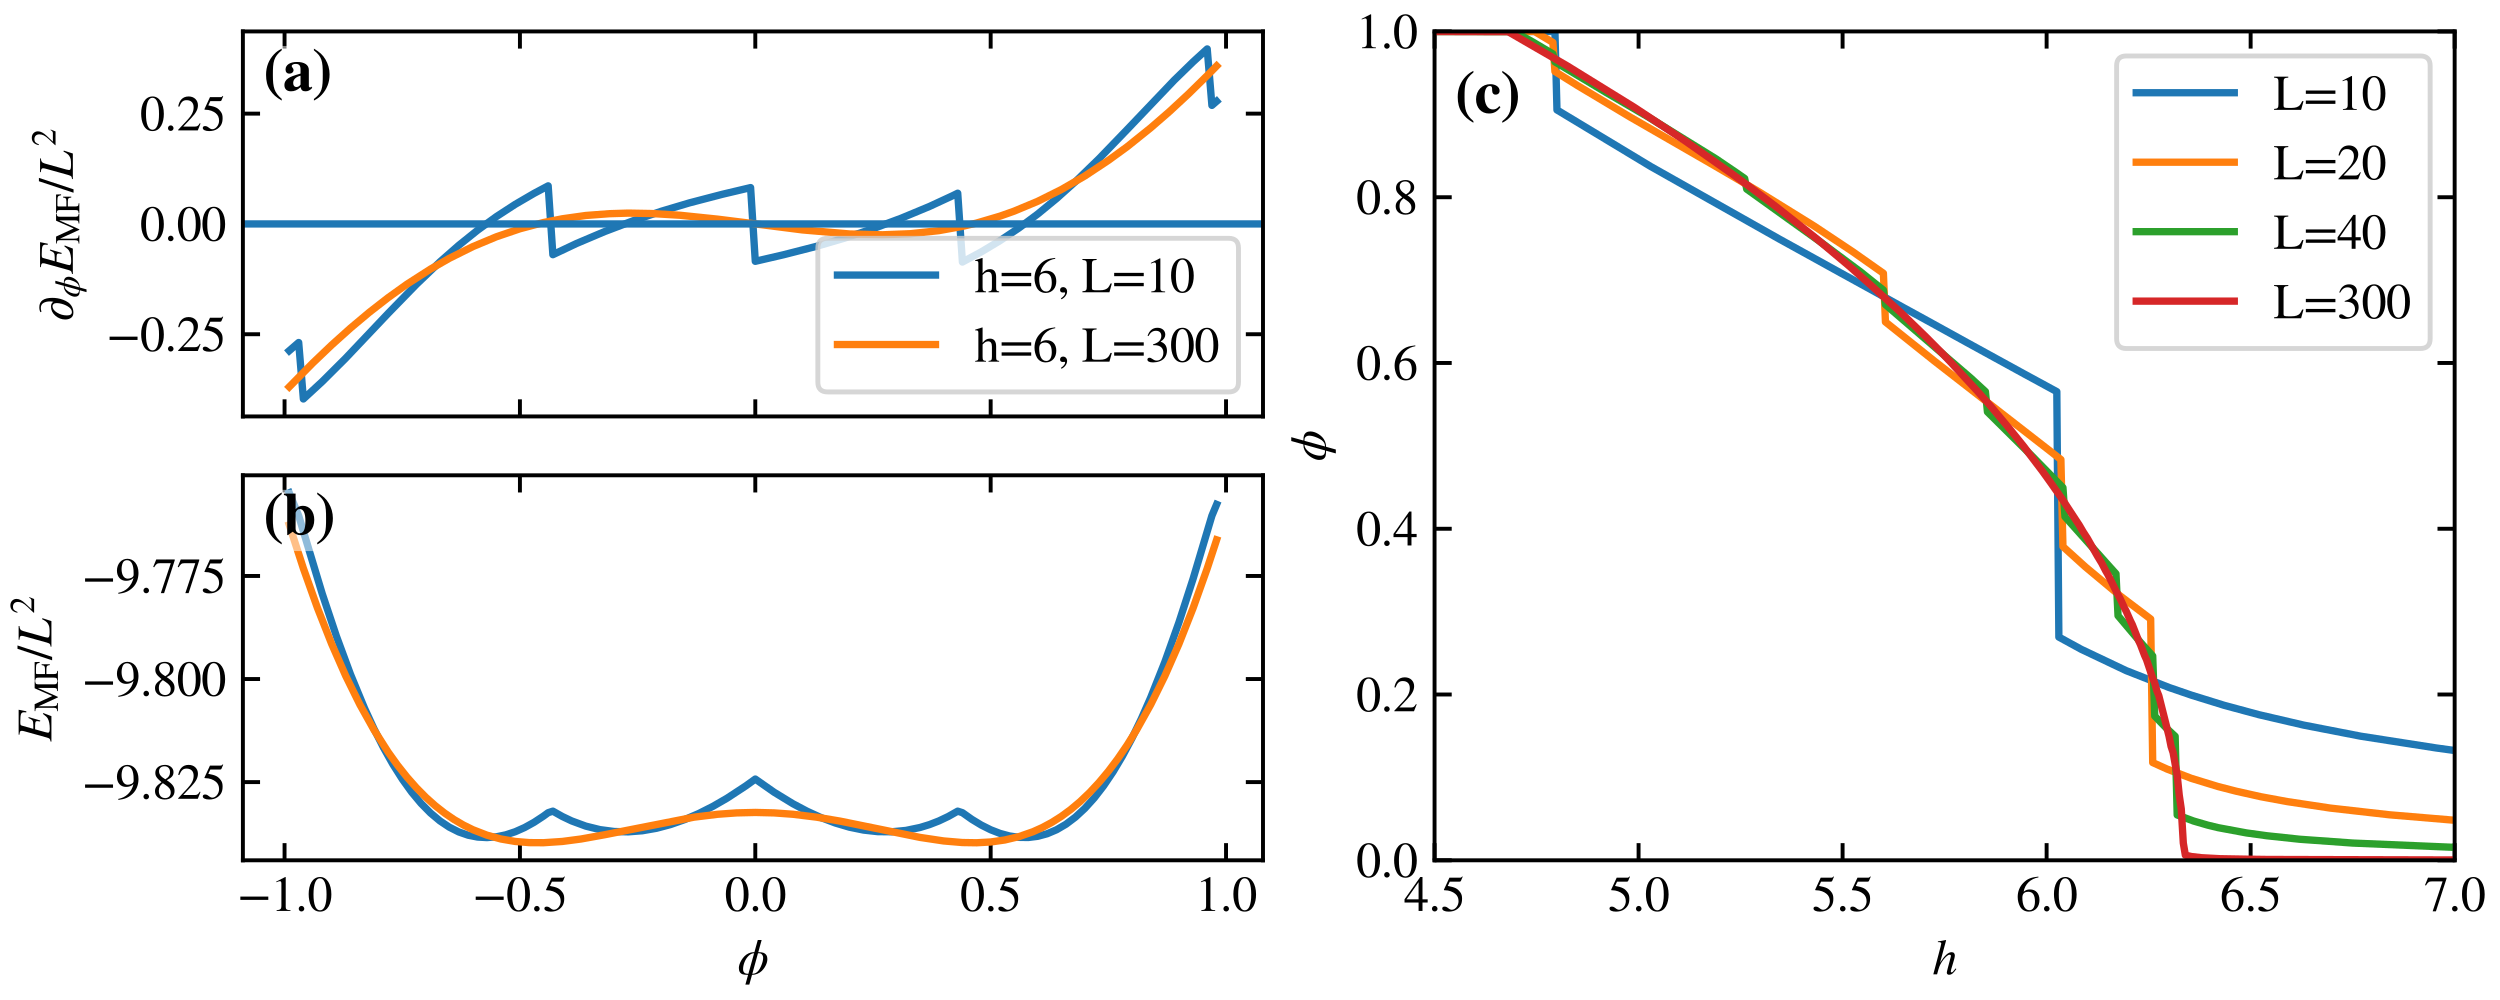 <?xml version="1.0" encoding="utf-8" standalone="no"?>
<!DOCTYPE svg PUBLIC "-//W3C//DTD SVG 1.1//EN"
  "http://www.w3.org/Graphics/SVG/1.1/DTD/svg11.dtd">
<svg xmlns:xlink="http://www.w3.org/1999/xlink" width="510pt" height="204pt" viewBox="0 0 510 204" xmlns="http://www.w3.org/2000/svg" version="1.1">
 <defs>
  <style type="text/css">*{stroke-linejoin: round; stroke-linecap: butt}</style>
 </defs>
 <g id="figure_1">
  <g id="patch_1">
   <path d="M 0 204 
L 510 204 
L 510 0 
L 0 0 
z
" style="fill: #ffffff"/>
  </g>
  <g id="axes_1">
   <g id="patch_2">
    <path d="M 49.55 84.957 
L 257.65 84.957 
L 257.65 6.415 
L 49.55 6.415 
z
" style="fill: #ffffff"/>
   </g>
   <g id="matplotlib.axis_1">
    <g id="xtick_1">
     <g id="line2d_1">
      <defs>
       <path id="me7e6c4335d" d="M 0 0 
L 0 -3.5 
" style="stroke: #000000; stroke-width: 0.8"/>
      </defs>
      <g>
       <use xlink:href="#me7e6c4335d" x="58.049" y="84.957" style="stroke: #000000; stroke-width: 0.8"/>
      </g>
     </g>
     <g id="line2d_2">
      <defs>
       <path id="m7ffa821ca3" d="M 0 0 
L 0 3.5 
" style="stroke: #000000; stroke-width: 0.8"/>
      </defs>
      <g>
       <use xlink:href="#m7ffa821ca3" x="58.049" y="6.415" style="stroke: #000000; stroke-width: 0.8"/>
      </g>
     </g>
    </g>
    <g id="xtick_2">
     <g id="line2d_3">
      <g>
       <use xlink:href="#me7e6c4335d" x="106.065" y="84.957" style="stroke: #000000; stroke-width: 0.8"/>
      </g>
     </g>
     <g id="line2d_4">
      <g>
       <use xlink:href="#m7ffa821ca3" x="106.065" y="6.415" style="stroke: #000000; stroke-width: 0.8"/>
      </g>
     </g>
    </g>
    <g id="xtick_3">
     <g id="line2d_5">
      <g>
       <use xlink:href="#me7e6c4335d" x="154.08" y="84.957" style="stroke: #000000; stroke-width: 0.8"/>
      </g>
     </g>
     <g id="line2d_6">
      <g>
       <use xlink:href="#m7ffa821ca3" x="154.08" y="6.415" style="stroke: #000000; stroke-width: 0.8"/>
      </g>
     </g>
    </g>
    <g id="xtick_4">
     <g id="line2d_7">
      <g>
       <use xlink:href="#me7e6c4335d" x="202.096" y="84.957" style="stroke: #000000; stroke-width: 0.8"/>
      </g>
     </g>
     <g id="line2d_8">
      <g>
       <use xlink:href="#m7ffa821ca3" x="202.096" y="6.415" style="stroke: #000000; stroke-width: 0.8"/>
      </g>
     </g>
    </g>
    <g id="xtick_5">
     <g id="line2d_9">
      <g>
       <use xlink:href="#me7e6c4335d" x="250.111" y="84.957" style="stroke: #000000; stroke-width: 0.8"/>
      </g>
     </g>
     <g id="line2d_10">
      <g>
       <use xlink:href="#m7ffa821ca3" x="250.111" y="6.415" style="stroke: #000000; stroke-width: 0.8"/>
      </g>
     </g>
    </g>
   </g>
   <g id="matplotlib.axis_2">
    <g id="ytick_1">
     <g id="line2d_11">
      <defs>
       <path id="m12a6325199" d="M 0 0 
L 3.5 0 
" style="stroke: #000000; stroke-width: 0.8"/>
      </defs>
      <g>
       <use xlink:href="#m12a6325199" x="49.55" y="68.188" style="stroke: #000000; stroke-width: 0.8"/>
      </g>
     </g>
     <g id="line2d_12">
      <defs>
       <path id="me8d8fd67e0" d="M 0 0 
L -3.5 0 
" style="stroke: #000000; stroke-width: 0.8"/>
      </defs>
      <g>
       <use xlink:href="#me8d8fd67e0" x="257.65" y="68.188" style="stroke: #000000; stroke-width: 0.8"/>
      </g>
     </g>
     <g id="text_1">
      <!-- −0.25 -->
      <g transform="translate(21.7 71.603) scale(0.1 -0.1)">
       <defs>
        <path id="STIX-Regular-2212" d="M 3974 1408 
L 3974 1830 
L 410 1830 
L 410 1408 
L 3974 1408 
z
" transform="scale(0.016)"/>
        <path id="STIX-Regular-30" d="M 3046 2112 
C 3046 3424 2464 4326 1626 4326 
C 595 4326 154 3283 154 2150 
C 154 1101 506 -90 1600 -90 
C 2643 -90 3046 1011 3046 2112 
z
M 2432 2080 
C 2432 813 2144 77 1600 77 
C 1050 77 768 806 768 2106 
C 768 3405 1056 4160 1587 4160 
C 2150 4160 2432 3411 2432 2080 
z
" transform="scale(0.016)"/>
        <path id="STIX-Regular-2e" d="M 1158 275 
C 1158 467 992 640 806 640 
C 608 640 448 480 448 282 
C 448 83 602 -70 800 -70 
C 992 -70 1158 90 1158 275 
z
" transform="scale(0.016)"/>
        <path id="STIX-Regular-32" d="M 3034 877 
L 2944 915 
C 2733 557 2598 486 2330 486 
L 832 486 
L 1888 1613 
C 2458 2214 2707 2694 2707 3200 
C 2707 3834 2246 4326 1523 4326 
C 736 4326 326 3802 192 3053 
L 326 3021 
C 582 3648 806 3853 1267 3853 
C 1811 3853 2157 3533 2157 2950 
C 2157 2406 1926 1920 1325 1286 
L 186 77 
L 186 0 
L 2688 0 
L 3034 877 
z
" transform="scale(0.016)"/>
        <path id="STIX-Regular-35" d="M 2803 4358 
L 2746 4403 
C 2643 4269 2586 4237 2438 4237 
L 1114 4237 
L 416 2720 
C 416 2720 410 2701 410 2688 
C 410 2650 429 2637 486 2637 
C 1101 2637 1549 2432 1850 2189 
C 2138 1958 2278 1638 2278 1229 
C 2278 678 1862 147 1414 147 
C 1286 147 1139 205 960 352 
C 755 518 634 550 486 550 
C 307 550 198 467 198 307 
C 198 64 531 -90 1011 -90 
C 1446 -90 1798 6 2099 224 
C 2534 544 2726 941 2726 1555 
C 2726 1894 2669 2138 2502 2368 
C 2138 2874 1818 3014 902 3187 
L 1158 3731 
L 2400 3731 
C 2502 3731 2554 3770 2573 3814 
L 2803 4358 
z
" transform="scale(0.016)"/>
       </defs>
       <use xlink:href="#STIX-Regular-2212"/>
       <use xlink:href="#STIX-Regular-30" x="68.5"/>
       <use xlink:href="#STIX-Regular-2e" x="118.5"/>
       <use xlink:href="#STIX-Regular-32" x="143.5"/>
       <use xlink:href="#STIX-Regular-35" x="193.5"/>
      </g>
     </g>
    </g>
    <g id="ytick_2">
     <g id="line2d_13">
      <g>
       <use xlink:href="#m12a6325199" x="49.55" y="45.686" style="stroke: #000000; stroke-width: 0.8"/>
      </g>
     </g>
     <g id="line2d_14">
      <g>
       <use xlink:href="#me8d8fd67e0" x="257.65" y="45.686" style="stroke: #000000; stroke-width: 0.8"/>
      </g>
     </g>
     <g id="text_2">
      <!-- 0.00 -->
      <g transform="translate(28.55 49.101) scale(0.1 -0.1)">
       <use xlink:href="#STIX-Regular-30"/>
       <use xlink:href="#STIX-Regular-2e" x="50"/>
       <use xlink:href="#STIX-Regular-30" x="75"/>
       <use xlink:href="#STIX-Regular-30" x="125"/>
      </g>
     </g>
    </g>
    <g id="ytick_3">
     <g id="line2d_15">
      <g>
       <use xlink:href="#m12a6325199" x="49.55" y="23.184" style="stroke: #000000; stroke-width: 0.8"/>
      </g>
     </g>
     <g id="line2d_16">
      <g>
       <use xlink:href="#me8d8fd67e0" x="257.65" y="23.184" style="stroke: #000000; stroke-width: 0.8"/>
      </g>
     </g>
     <g id="text_3">
      <!-- 0.25 -->
      <g transform="translate(28.55 26.599) scale(0.1 -0.1)">
       <use xlink:href="#STIX-Regular-30"/>
       <use xlink:href="#STIX-Regular-2e" x="50"/>
       <use xlink:href="#STIX-Regular-32" x="75"/>
       <use xlink:href="#STIX-Regular-35" x="125"/>
      </g>
     </g>
    </g>
    <g id="text_4">
     <!-- $\partial_\phi E_{\rm MF} / L^2$ -->
     <g transform="translate(14.9 65.586) rotate(-90) scale(0.1 -0.1)">
      <defs>
       <path id="STIXGeneral-Regular-2202" d="M 1248 4000 
L 1184 4128 
Q 1427 4275 1811 4275 
Q 3014 4275 3014 2611 
Q 3014 2298 2963 1965 
Q 2912 1632 2777 1261 
Q 2643 890 2438 598 
Q 2234 307 1894 118 
Q 1555 -70 1126 -70 
Q 685 -70 470 224 
Q 256 518 256 966 
Q 256 1664 739 2224 
Q 1222 2784 1901 2784 
Q 2342 2784 2515 2477 
Q 2560 2726 2560 2925 
Q 2560 3418 2365 3750 
Q 2170 4083 1722 4083 
Q 1510 4083 1248 4000 
z
M 2349 2042 
Q 2349 2323 2230 2457 
Q 2112 2592 1958 2592 
Q 1491 2592 1132 2013 
Q 774 1434 774 749 
Q 774 122 1203 122 
Q 1549 122 1827 499 
Q 2106 877 2253 1414 
Q 2349 1766 2349 2042 
z
" transform="scale(0.016)"/>
       <path id="STIXGeneral-Italic-3d5" d="M 3078 4371 
L 2650 2822 
Q 3098 2822 3296 2746 
Q 3808 2547 3808 1939 
Q 3808 1709 3728 1446 
Q 3648 1184 3481 915 
Q 3315 646 3088 425 
Q 2861 205 2537 67 
Q 2214 -70 1850 -70 
L 1504 -1312 
L 1005 -1312 
L 1350 -70 
Q 883 -70 666 0 
Q 173 160 173 819 
Q 173 1018 256 1274 
Q 339 1530 502 1802 
Q 666 2074 886 2301 
Q 1107 2528 1417 2675 
Q 1728 2822 2061 2822 
L 2157 2822 
L 2586 4371 
L 3078 4371 
z
M 2611 2688 
L 1888 64 
Q 2125 64 2330 166 
Q 2694 352 2982 998 
Q 3270 1645 3270 2093 
Q 3270 2464 2982 2643 
Q 2906 2688 2611 2688 
z
M 1389 64 
L 2118 2688 
Q 1760 2688 1427 2365 
Q 1094 2042 902 1568 
Q 710 1094 710 646 
Q 710 237 1018 115 
Q 1152 64 1389 64 
z
" transform="scale(0.016)"/>
       <path id="STIXGeneral-Italic-45" d="M 4058 4179 
L 3859 3194 
L 3718 3206 
Q 3738 3366 3738 3501 
Q 3738 3789 3501 3878 
Q 3264 3968 2509 3968 
Q 2240 3968 2157 3939 
Q 2074 3910 2042 3802 
L 1619 2310 
L 2118 2310 
Q 2541 2310 2681 2412 
Q 2822 2515 3008 2931 
L 3123 2906 
L 2688 1421 
L 2560 1453 
Q 2605 1651 2605 1786 
Q 2605 1939 2560 1984 
Q 2451 2080 2061 2080 
L 1562 2080 
L 1357 1363 
Q 1126 550 1126 429 
Q 1126 211 1632 211 
Q 2458 211 2931 461 
Q 3174 589 3533 1088 
L 3635 1037 
L 3238 0 
L -6 0 
L -6 102 
Q 269 154 352 227 
Q 435 301 512 576 
L 1299 3405 
Q 1370 3642 1370 3814 
Q 1370 3942 1270 3996 
Q 1171 4051 877 4077 
L 877 4179 
L 4058 4179 
z
" transform="scale(0.016)"/>
       <path id="STIXGeneral-Regular-4d" d="M 5530 0 
L 3738 0 
L 3738 122 
Q 4115 147 4214 265 
Q 4314 384 4314 787 
L 4314 3661 
L 2682 0 
L 2592 0 
L 979 3514 
L 979 966 
Q 979 448 1088 294 
Q 1197 141 1574 122 
L 1574 0 
L 77 0 
L 77 122 
Q 358 141 480 205 
Q 602 269 650 432 
Q 698 595 698 966 
L 698 3514 
Q 698 3878 589 3984 
Q 480 4090 90 4115 
L 90 4237 
L 1357 4237 
L 2835 1024 
L 4250 4237 
L 5523 4237 
L 5523 4115 
Q 5178 4109 5072 3993 
Q 4966 3878 4966 3520 
L 4966 717 
Q 4966 378 5072 262 
Q 5178 147 5530 122 
L 5530 0 
z
" transform="scale(0.016)"/>
       <path id="STIXGeneral-Regular-46" d="M 3494 3322 
L 3334 3322 
Q 3264 3757 3094 3875 
Q 2925 3994 2349 3994 
L 1504 3994 
Q 1370 3994 1328 3946 
Q 1286 3898 1286 3744 
L 1286 2355 
L 2195 2355 
Q 2598 2355 2736 2470 
Q 2874 2586 2918 2963 
L 3066 2963 
L 3066 1472 
L 2918 1472 
Q 2880 1862 2745 1977 
Q 2611 2093 2195 2093 
L 1286 2093 
L 1286 717 
Q 1286 352 1392 246 
Q 1498 141 1869 122 
L 1869 0 
L 70 0 
L 70 122 
Q 435 147 534 259 
Q 634 371 634 787 
L 634 3526 
Q 634 3878 538 3984 
Q 442 4090 77 4115 
L 77 4237 
L 3462 4237 
L 3494 3322 
z
" transform="scale(0.016)"/>
       <path id="STIXGeneral-Regular-2f" d="M 1837 4326 
L 378 -90 
L -58 -90 
L 1408 4326 
L 1837 4326 
z
" transform="scale(0.016)"/>
       <path id="STIXGeneral-Italic-4c" d="M 3578 1152 
L 3206 0 
L -51 0 
L -51 102 
Q 218 128 301 211 
Q 384 294 474 602 
L 1254 3405 
Q 1325 3642 1325 3802 
Q 1325 3942 1225 4000 
Q 1126 4058 832 4077 
L 832 4179 
L 2579 4179 
L 2579 4077 
Q 2285 4058 2147 3955 
Q 2010 3853 1933 3584 
L 1165 838 
Q 1101 595 1101 493 
Q 1101 346 1241 288 
Q 1382 230 1773 230 
Q 2266 230 2480 275 
Q 2694 320 2925 474 
Q 3187 646 3450 1190 
L 3578 1152 
z
" transform="scale(0.016)"/>
       <path id="STIXGeneral-Regular-32" d="M 3034 877 
L 2688 0 
L 186 0 
L 186 77 
L 1325 1286 
Q 1773 1754 1965 2144 
Q 2157 2534 2157 2950 
Q 2157 3379 1920 3616 
Q 1683 3853 1267 3853 
Q 922 3853 720 3673 
Q 518 3494 326 3021 
L 192 3053 
Q 301 3648 630 3987 
Q 960 4326 1523 4326 
Q 2054 4326 2380 4006 
Q 2707 3686 2707 3200 
Q 2707 2477 1888 1613 
L 832 486 
L 2330 486 
Q 2541 486 2665 569 
Q 2790 653 2944 915 
L 3034 877 
z
" transform="scale(0.016)"/>
      </defs>
      <use xlink:href="#STIXGeneral-Regular-2202" transform="translate(0 0.409)"/>
      <use xlink:href="#STIXGeneral-Italic-3d5" transform="translate(48.643 -12.819) scale(0.7)"/>
      <use xlink:href="#STIXGeneral-Italic-45" transform="translate(96.943 0.409)"/>
      <use xlink:href="#STIXGeneral-Regular-4d" transform="translate(158.043 -12.819) scale(0.7)"/>
      <use xlink:href="#STIXGeneral-Regular-46" transform="translate(220.273 -12.819) scale(0.7)"/>
      <use xlink:href="#STIXGeneral-Regular-2f" transform="translate(263.602 0.409)"/>
      <use xlink:href="#STIXGeneral-Italic-4c" transform="translate(291.402 0.409)"/>
      <use xlink:href="#STIXGeneral-Regular-32" transform="translate(357.628 35.684) scale(0.7)"/>
     </g>
    </g>
   </g>
   <g id="line2d_17">
    <path d="M 59.009 71.54 
L 60.93 69.876 
L 61.89 81.387 
L 65.731 77.847 
L 70.533 73.06 
L 79.176 63.937 
L 84.938 58.018 
L 89.739 53.427 
L 93.581 50.052 
L 97.422 46.969 
L 101.263 44.185 
L 105.104 41.688 
L 108.946 39.448 
L 111.826 37.915 
L 112.787 51.955 
L 117.588 49.682 
L 123.35 47.24 
L 129.112 45.055 
L 134.874 43.106 
L 140.636 41.388 
L 147.358 39.635 
L 153.12 38.271 
L 154.08 53.307 
L 159.842 51.97 
L 166.564 50.25 
L 172.326 48.568 
L 178.088 46.658 
L 183.85 44.513 
L 189.612 42.117 
L 194.413 39.892 
L 195.374 39.417 
L 196.334 53.457 
L 200.175 51.386 
L 204.016 49.085 
L 207.858 46.519 
L 211.699 43.661 
L 215.54 40.503 
L 219.381 37.058 
L 224.183 32.394 
L 229.945 26.421 
L 239.548 16.354 
L 243.389 12.615 
L 246.27 9.985 
L 247.23 21.496 
L 248.191 20.66 
L 248.191 20.66 
" clip-path="url(#pb684b09670)" style="fill: none; stroke: #1f77b4; stroke-width: 1.5; stroke-linecap: square"/>
   </g>
   <g id="line2d_18">
    <path d="M 59.009 78.918 
L 63.811 74.05 
L 67.652 70.386 
L 71.493 66.937 
L 75.335 63.714 
L 79.176 60.725 
L 83.017 57.976 
L 87.819 54.894 
L 91.66 52.698 
L 96.461 50.31 
L 101.263 48.304 
L 106.065 46.67 
L 110.866 45.397 
L 114.707 44.634 
L 119.509 43.957 
L 124.31 43.593 
L 128.152 43.474 
L 132.953 43.561 
L 138.715 43.91 
L 146.398 44.706 
L 152.16 45.431 
L 163.683 46.899 
L 173.286 47.729 
L 180.009 47.898 
L 185.77 47.674 
L 191.532 47.05 
L 196.334 46.182 
L 199.215 45.505 
L 204.016 44.089 
L 206.897 43.068 
L 211.699 41.062 
L 216.5 38.674 
L 221.302 35.899 
L 226.104 32.723 
L 229.945 29.93 
L 234.746 26.075 
L 238.588 22.738 
L 242.429 19.18 
L 246.27 15.414 
L 248.191 13.457 
L 248.191 13.457 
" clip-path="url(#pb684b09670)" style="fill: none; stroke: #ff7f0e; stroke-width: 1.5; stroke-linecap: square"/>
   </g>
   <g id="line2d_19">
    <path d="M 49.55 45.686 
L 257.65 45.686 
" clip-path="url(#pb684b09670)" style="fill: none; stroke: #1f77b4; stroke-width: 1.5; stroke-linecap: square"/>
   </g>
   <g id="patch_3">
    <path d="M 49.55 84.957 
L 49.55 6.415 
" style="fill: none; stroke: #000000; stroke-width: 0.8; stroke-linejoin: miter; stroke-linecap: square"/>
   </g>
   <g id="patch_4">
    <path d="M 257.65 84.957 
L 257.65 6.415 
" style="fill: none; stroke: #000000; stroke-width: 0.8; stroke-linejoin: miter; stroke-linecap: square"/>
   </g>
   <g id="patch_5">
    <path d="M 49.55 84.957 
L 257.65 84.957 
" style="fill: none; stroke: #000000; stroke-width: 0.8; stroke-linejoin: miter; stroke-linecap: square"/>
   </g>
   <g id="patch_6">
    <path d="M 49.55 6.415 
L 257.65 6.415 
" style="fill: none; stroke: #000000; stroke-width: 0.8; stroke-linejoin: miter; stroke-linecap: square"/>
   </g>
   <g id="text_5">
    <g id="patch_7">
     <path d="M 52.752 21.873 
L 68.663 21.873 
L 68.663 9.382 
L 52.752 9.382 
z
" style="fill: #ffffff; opacity: 0.5"/>
    </g>
    <!-- (a) -->
    <g transform="translate(53.712 18.453) scale(0.12 -0.12)">
     <defs>
      <path id="STIX-Bold-28" d="M 1958 -896 
C 1171 -218 1018 294 1018 1651 
C 1018 3066 1094 3558 1958 4269 
L 1958 4442 
C 1562 4230 1382 4096 1133 3834 
C 589 3245 294 2541 294 1658 
C 294 1043 416 480 736 19 
C 1062 -448 1318 -691 1958 -1075 
L 1958 -896 
z
" transform="scale(0.016)"/>
      <path id="STIX-Bold-61" d="M 3027 410 
L 2963 346 
C 2944 326 2925 320 2893 320 
C 2803 320 2758 390 2758 499 
L 2758 2170 
C 2758 2720 2285 3027 1504 3027 
C 781 3027 282 2733 282 2221 
C 282 1952 435 1786 698 1786 
C 954 1786 1133 1952 1133 2170 
C 1133 2259 1094 2336 1011 2438 
C 954 2502 941 2547 941 2586 
C 941 2739 1126 2822 1357 2822 
C 1734 2822 1875 2637 1875 2227 
L 1875 1792 
C 1133 1581 832 1466 589 1306 
C 301 1114 160 870 160 589 
C 160 115 454 -90 864 -90 
C 1235 -90 1530 32 1882 352 
C 1952 26 2093 -90 2406 -90 
C 2682 -90 2880 13 3123 275 
L 3027 410 
z
M 1875 621 
C 1734 422 1581 365 1427 365 
C 1235 365 1094 512 1094 794 
C 1094 1165 1363 1427 1875 1568 
L 1875 621 
z
" transform="scale(0.016)"/>
      <path id="STIX-Bold-29" d="M 173 4262 
C 1024 3584 1114 3123 1114 1715 
C 1114 237 1062 -218 173 -902 
L 173 -1075 
C 570 -864 749 -730 998 -467 
C 1542 122 1837 838 1837 1709 
C 1837 2278 1683 2822 1395 3302 
C 1101 3789 813 4058 173 4442 
L 173 4262 
z
" transform="scale(0.016)"/>
     </defs>
     <use xlink:href="#STIX-Bold-28"/>
     <use xlink:href="#STIX-Bold-61" x="33.3"/>
     <use xlink:href="#STIX-Bold-29" x="83.3"/>
    </g>
   </g>
   <g id="legend_1">
    <g id="patch_8">
     <path d="M 168.84 79.957 
L 250.65 79.957 
Q 252.65 79.957 252.65 77.957 
L 252.65 50.616 
Q 252.65 48.616 250.65 48.616 
L 168.84 48.616 
Q 166.84 48.616 166.84 50.616 
L 166.84 77.957 
Q 166.84 79.957 168.84 79.957 
z
" style="fill: #ffffff; opacity: 0.8; stroke: #cccccc; stroke-linejoin: miter"/>
    </g>
    <g id="line2d_20">
     <path d="M 170.84 56.116 
L 180.84 56.116 
L 190.84 56.116 
" style="fill: none; stroke: #1f77b4; stroke-width: 1.5; stroke-linecap: square"/>
    </g>
    <g id="text_6">
     <!-- h=6, L=10 -->
     <g transform="translate(198.84 59.616) scale(0.1 -0.1)">
      <defs>
       <path id="STIX-Regular-68" d="M 3117 0 
L 3117 96 
C 2771 160 2733 211 2733 653 
L 2733 1926 
C 2733 2598 2470 2944 1946 2944 
C 1568 2944 1299 2790 1005 2406 
L 1005 4352 
L 973 4371 
C 749 4294 602 4250 237 4141 
L 64 4090 
L 64 3987 
C 83 3994 115 3994 141 3994 
C 416 3994 467 3942 467 3667 
L 467 653 
C 467 205 429 147 58 96 
L 58 0 
L 1440 0 
L 1440 96 
C 1069 134 1005 211 1005 653 
L 1005 2195 
C 1274 2490 1466 2598 1722 2598 
C 2035 2598 2195 2368 2195 1920 
L 2195 653 
C 2195 211 2131 134 1760 96 
L 1760 0 
L 3117 0 
z
" transform="scale(0.016)"/>
       <path id="STIX-Regular-3d" d="M 4077 2048 
L 4077 2470 
L 307 2470 
L 307 2048 
L 4077 2048 
z
M 4077 768 
L 4077 1190 
L 307 1190 
L 307 768 
L 4077 768 
z
" transform="scale(0.016)"/>
       <path id="STIX-Regular-36" d="M 2854 4378 
C 1971 4282 1466 4128 915 3552 
C 461 3085 218 2477 218 1786 
C 218 1338 339 883 518 557 
C 742 147 1146 -90 1651 -90 
C 2074 -90 2432 83 2669 378 
C 2880 634 2995 992 2995 1402 
C 2995 2227 2534 2739 1786 2739 
C 1504 2739 1286 2694 973 2451 
C 1146 3418 1862 4109 2867 4275 
L 2854 4378 
z
M 2419 1203 
C 2419 550 2182 90 1722 90 
C 1120 90 813 730 813 1702 
C 813 2291 1190 2445 1555 2445 
C 2150 2445 2419 2022 2419 1203 
z
" transform="scale(0.016)"/>
       <path id="STIX-Regular-2c" d="M 531 -902 
C 973 -691 1248 -288 1248 96 
C 1248 429 1024 653 736 653 
C 506 653 352 506 352 288 
C 352 70 486 -38 723 -38 
C 794 -38 858 -13 909 -13 
C 960 -13 998 -51 998 -96 
C 998 -307 819 -544 467 -781 
L 531 -902 
z
" transform="scale(0.016)"/>
       <path id="STIX-Regular-20" transform="scale(0.016)"/>
       <path id="STIX-Regular-4c" d="M 3827 1114 
L 3661 1114 
C 3558 890 3475 749 3392 640 
C 3174 365 2829 250 2310 250 
L 1862 250 
C 1395 250 1286 294 1286 538 
L 1286 3507 
C 1286 4000 1363 4083 1888 4115 
L 1888 4237 
L 77 4237 
L 77 4115 
C 576 4077 634 3987 634 3494 
L 634 736 
C 634 250 550 147 77 122 
L 77 0 
L 3520 0 
L 3827 1114 
z
" transform="scale(0.016)"/>
       <path id="STIX-Regular-31" d="M 2522 0 
L 2522 96 
C 2042 96 1914 211 1914 486 
L 1914 4307 
L 1856 4326 
L 710 3744 
L 710 3654 
L 883 3718 
C 998 3763 1107 3795 1171 3795 
C 1306 3795 1363 3699 1363 3482 
L 1363 608 
C 1363 256 1229 122 755 96 
L 755 0 
L 2522 0 
z
" transform="scale(0.016)"/>
      </defs>
      <use xlink:href="#STIX-Regular-68"/>
      <use xlink:href="#STIX-Regular-3d" x="50"/>
      <use xlink:href="#STIX-Regular-36" x="118.5"/>
      <use xlink:href="#STIX-Regular-2c" x="168.5"/>
      <use xlink:href="#STIX-Regular-20" x="193.5"/>
      <use xlink:href="#STIX-Regular-4c" x="218.5"/>
      <use xlink:href="#STIX-Regular-3d" x="279.6"/>
      <use xlink:href="#STIX-Regular-31" x="348.1"/>
      <use xlink:href="#STIX-Regular-30" x="398.1"/>
     </g>
    </g>
    <g id="line2d_21">
     <path d="M 170.84 70.287 
L 180.84 70.287 
L 190.84 70.287 
" style="fill: none; stroke: #ff7f0e; stroke-width: 1.5; stroke-linecap: square"/>
    </g>
    <g id="text_7">
     <!-- h=6, L=300 -->
     <g transform="translate(198.84 73.787) scale(0.1 -0.1)">
      <defs>
       <path id="STIX-Regular-33" d="M 390 3264 
C 653 3738 947 3942 1344 3942 
C 1766 3942 2035 3725 2035 3290 
C 2035 2899 1830 2611 1517 2432 
C 1389 2355 1222 2285 979 2202 
L 979 2112 
C 1344 2112 1491 2093 1632 2048 
C 2074 1920 2298 1606 2298 1120 
C 2298 576 1939 141 1466 141 
C 1286 141 1152 173 915 339 
C 736 467 634 506 525 506 
C 378 506 262 410 262 275 
C 262 45 512 -90 979 -90 
C 1549 -90 2157 96 2464 506 
C 2650 749 2758 1062 2758 1402 
C 2758 1734 2656 2029 2477 2227 
C 2342 2368 2227 2445 1946 2566 
C 2374 2822 2541 3142 2541 3450 
C 2541 3974 2138 4326 1542 4326 
C 877 4326 474 3898 288 3290 
L 390 3264 
z
" transform="scale(0.016)"/>
      </defs>
      <use xlink:href="#STIX-Regular-68"/>
      <use xlink:href="#STIX-Regular-3d" x="50"/>
      <use xlink:href="#STIX-Regular-36" x="118.5"/>
      <use xlink:href="#STIX-Regular-2c" x="168.5"/>
      <use xlink:href="#STIX-Regular-20" x="193.5"/>
      <use xlink:href="#STIX-Regular-4c" x="218.5"/>
      <use xlink:href="#STIX-Regular-3d" x="279.6"/>
      <use xlink:href="#STIX-Regular-33" x="348.1"/>
      <use xlink:href="#STIX-Regular-30" x="398.1"/>
      <use xlink:href="#STIX-Regular-30" x="448.1"/>
     </g>
    </g>
   </g>
  </g>
  <g id="axes_2">
   <g id="patch_9">
    <path d="M 49.55 175.5 
L 257.65 175.5 
L 257.65 96.958 
L 49.55 96.958 
z
" style="fill: #ffffff"/>
   </g>
   <g id="matplotlib.axis_3">
    <g id="xtick_6">
     <g id="line2d_22">
      <g>
       <use xlink:href="#me7e6c4335d" x="58.049" y="175.5" style="stroke: #000000; stroke-width: 0.8"/>
      </g>
     </g>
     <g id="line2d_23">
      <g>
       <use xlink:href="#m7ffa821ca3" x="58.049" y="96.958" style="stroke: #000000; stroke-width: 0.8"/>
      </g>
     </g>
     <g id="text_8">
      <!-- −1.0 -->
      <g transform="translate(48.374 185.829) scale(0.1 -0.1)">
       <use xlink:href="#STIX-Regular-2212"/>
       <use xlink:href="#STIX-Regular-31" x="68.5"/>
       <use xlink:href="#STIX-Regular-2e" x="118.5"/>
       <use xlink:href="#STIX-Regular-30" x="143.5"/>
      </g>
     </g>
    </g>
    <g id="xtick_7">
     <g id="line2d_24">
      <g>
       <use xlink:href="#me7e6c4335d" x="106.065" y="175.5" style="stroke: #000000; stroke-width: 0.8"/>
      </g>
     </g>
     <g id="line2d_25">
      <g>
       <use xlink:href="#m7ffa821ca3" x="106.065" y="96.958" style="stroke: #000000; stroke-width: 0.8"/>
      </g>
     </g>
     <g id="text_9">
      <!-- −0.5 -->
      <g transform="translate(96.39 185.829) scale(0.1 -0.1)">
       <use xlink:href="#STIX-Regular-2212"/>
       <use xlink:href="#STIX-Regular-30" x="68.5"/>
       <use xlink:href="#STIX-Regular-2e" x="118.5"/>
       <use xlink:href="#STIX-Regular-35" x="143.5"/>
      </g>
     </g>
    </g>
    <g id="xtick_8">
     <g id="line2d_26">
      <g>
       <use xlink:href="#me7e6c4335d" x="154.08" y="175.5" style="stroke: #000000; stroke-width: 0.8"/>
      </g>
     </g>
     <g id="line2d_27">
      <g>
       <use xlink:href="#m7ffa821ca3" x="154.08" y="96.958" style="stroke: #000000; stroke-width: 0.8"/>
      </g>
     </g>
     <g id="text_10">
      <!-- 0.0 -->
      <g transform="translate(147.83 185.829) scale(0.1 -0.1)">
       <use xlink:href="#STIX-Regular-30"/>
       <use xlink:href="#STIX-Regular-2e" x="50"/>
       <use xlink:href="#STIX-Regular-30" x="75"/>
      </g>
     </g>
    </g>
    <g id="xtick_9">
     <g id="line2d_28">
      <g>
       <use xlink:href="#me7e6c4335d" x="202.096" y="175.5" style="stroke: #000000; stroke-width: 0.8"/>
      </g>
     </g>
     <g id="line2d_29">
      <g>
       <use xlink:href="#m7ffa821ca3" x="202.096" y="96.958" style="stroke: #000000; stroke-width: 0.8"/>
      </g>
     </g>
     <g id="text_11">
      <!-- 0.5 -->
      <g transform="translate(195.846 185.829) scale(0.1 -0.1)">
       <use xlink:href="#STIX-Regular-30"/>
       <use xlink:href="#STIX-Regular-2e" x="50"/>
       <use xlink:href="#STIX-Regular-35" x="75"/>
      </g>
     </g>
    </g>
    <g id="xtick_10">
     <g id="line2d_30">
      <g>
       <use xlink:href="#me7e6c4335d" x="250.111" y="175.5" style="stroke: #000000; stroke-width: 0.8"/>
      </g>
     </g>
     <g id="line2d_31">
      <g>
       <use xlink:href="#m7ffa821ca3" x="250.111" y="96.958" style="stroke: #000000; stroke-width: 0.8"/>
      </g>
     </g>
     <g id="text_12">
      <!-- 1.0 -->
      <g transform="translate(243.861 185.829) scale(0.1 -0.1)">
       <use xlink:href="#STIX-Regular-31"/>
       <use xlink:href="#STIX-Regular-2e" x="50"/>
       <use xlink:href="#STIX-Regular-30" x="75"/>
      </g>
     </g>
    </g>
    <g id="text_13">
     <!-- $\phi$ -->
     <g transform="translate(150.45 198.829) scale(0.1 -0.1)">
      <use xlink:href="#STIXGeneral-Italic-3d5" transform="translate(0 0.703)"/>
     </g>
    </g>
   </g>
   <g id="matplotlib.axis_4">
    <g id="ytick_4">
     <g id="line2d_32">
      <g>
       <use xlink:href="#m12a6325199" x="49.55" y="159.543" style="stroke: #000000; stroke-width: 0.8"/>
      </g>
     </g>
     <g id="line2d_33">
      <g>
       <use xlink:href="#me8d8fd67e0" x="257.65" y="159.543" style="stroke: #000000; stroke-width: 0.8"/>
      </g>
     </g>
     <g id="text_14">
      <!-- −9.825 -->
      <g transform="translate(16.7 162.958) scale(0.1 -0.1)">
       <defs>
        <path id="STIX-Regular-39" d="M 378 -141 
C 1210 -26 1626 128 2170 621 
C 2682 1088 2938 1786 2938 2522 
C 2938 3059 2784 3520 2528 3840 
C 2278 4147 1933 4326 1523 4326 
C 762 4326 192 3680 192 2816 
C 192 2035 653 1517 1344 1517 
C 1722 1517 2029 1613 2304 1882 
C 2048 832 1331 160 358 -13 
L 378 -141 
z
M 2317 2272 
C 2317 1933 1850 1792 1568 1792 
C 1088 1792 781 2272 781 3034 
C 781 3379 877 3757 1005 3930 
C 1114 4070 1280 4147 1472 4147 
C 2029 4147 2317 3597 2317 2522 
L 2317 2272 
z
" transform="scale(0.016)"/>
        <path id="STIX-Regular-38" d="M 2848 992 
C 2848 1504 2643 1850 1856 2374 
C 2490 2714 2714 2931 2714 3411 
C 2714 3910 2272 4326 1638 4326 
C 928 4326 397 3942 397 3328 
C 397 2912 531 2669 1190 2125 
C 506 1645 358 1395 358 954 
C 358 352 864 -90 1587 -90 
C 2355 -90 2848 333 2848 992 
z
M 2272 3411 
C 2272 3014 2106 2746 1670 2490 
C 1107 2822 870 3117 870 3514 
C 870 3910 1146 4147 1574 4147 
C 2010 4147 2272 3853 2272 3411 
z
M 1734 1741 
C 2170 1446 2362 1190 2362 794 
C 2362 378 2074 90 1658 90 
C 1171 90 845 422 845 1011 
C 845 1427 979 1690 1357 1997 
L 1734 1741 
z
" transform="scale(0.016)"/>
       </defs>
       <use xlink:href="#STIX-Regular-2212"/>
       <use xlink:href="#STIX-Regular-39" x="68.5"/>
       <use xlink:href="#STIX-Regular-2e" x="118.5"/>
       <use xlink:href="#STIX-Regular-38" x="143.5"/>
       <use xlink:href="#STIX-Regular-32" x="193.5"/>
       <use xlink:href="#STIX-Regular-35" x="243.5"/>
      </g>
     </g>
    </g>
    <g id="ytick_5">
     <g id="line2d_34">
      <g>
       <use xlink:href="#m12a6325199" x="49.55" y="138.521" style="stroke: #000000; stroke-width: 0.8"/>
      </g>
     </g>
     <g id="line2d_35">
      <g>
       <use xlink:href="#me8d8fd67e0" x="257.65" y="138.521" style="stroke: #000000; stroke-width: 0.8"/>
      </g>
     </g>
     <g id="text_15">
      <!-- −9.800 -->
      <g transform="translate(16.7 141.936) scale(0.1 -0.1)">
       <use xlink:href="#STIX-Regular-2212"/>
       <use xlink:href="#STIX-Regular-39" x="68.5"/>
       <use xlink:href="#STIX-Regular-2e" x="118.5"/>
       <use xlink:href="#STIX-Regular-38" x="143.5"/>
       <use xlink:href="#STIX-Regular-30" x="193.5"/>
       <use xlink:href="#STIX-Regular-30" x="243.5"/>
      </g>
     </g>
    </g>
    <g id="ytick_6">
     <g id="line2d_36">
      <g>
       <use xlink:href="#m12a6325199" x="49.55" y="117.499" style="stroke: #000000; stroke-width: 0.8"/>
      </g>
     </g>
     <g id="line2d_37">
      <g>
       <use xlink:href="#me8d8fd67e0" x="257.65" y="117.499" style="stroke: #000000; stroke-width: 0.8"/>
      </g>
     </g>
     <g id="text_16">
      <!-- −9.775 -->
      <g transform="translate(16.7 120.914) scale(0.1 -0.1)">
       <defs>
        <path id="STIX-Regular-37" d="M 2874 4134 
L 2874 4237 
L 512 4237 
L 128 3296 
L 243 3238 
C 512 3674 621 3763 992 3763 
L 2368 3763 
L 1101 -51 
L 1517 -51 
L 2874 4134 
z
" transform="scale(0.016)"/>
       </defs>
       <use xlink:href="#STIX-Regular-2212"/>
       <use xlink:href="#STIX-Regular-39" x="68.5"/>
       <use xlink:href="#STIX-Regular-2e" x="118.5"/>
       <use xlink:href="#STIX-Regular-37" x="143.5"/>
       <use xlink:href="#STIX-Regular-37" x="193.5"/>
       <use xlink:href="#STIX-Regular-35" x="243.5"/>
      </g>
     </g>
    </g>
    <g id="text_17">
     <!-- $E_{\rm MF} / L^2$ -->
     <g transform="translate(10.53 151.279) rotate(-90) scale(0.1 -0.1)">
      <use xlink:href="#STIXGeneral-Italic-45" transform="translate(0 0.409)"/>
      <use xlink:href="#STIXGeneral-Regular-4d" transform="translate(61.1 -12.819) scale(0.7)"/>
      <use xlink:href="#STIXGeneral-Regular-46" transform="translate(123.33 -12.819) scale(0.7)"/>
      <use xlink:href="#STIXGeneral-Regular-2f" transform="translate(166.659 0.409)"/>
      <use xlink:href="#STIXGeneral-Italic-4c" transform="translate(194.459 0.409)"/>
      <use xlink:href="#STIXGeneral-Regular-32" transform="translate(260.685 35.684) scale(0.7)"/>
     </g>
    </g>
   </g>
   <g id="line2d_38">
    <path d="M 59.009 100.528 
L 60.93 105.204 
L 65.731 121.119 
L 68.612 129.74 
L 71.493 137.549 
L 74.374 144.518 
L 76.295 148.69 
L 78.216 152.479 
L 80.136 155.89 
L 82.057 158.924 
L 83.977 161.59 
L 85.898 163.895 
L 87.819 165.848 
L 89.739 167.46 
L 91.66 168.745 
L 93.581 169.714 
L 95.501 170.381 
L 97.422 170.76 
L 99.342 170.865 
L 101.263 170.71 
L 103.184 170.308 
L 105.104 169.674 
L 107.025 168.818 
L 108.946 167.754 
L 110.866 166.491 
L 111.826 165.788 
L 112.787 165.477 
L 114.707 166.56 
L 116.628 167.471 
L 119.509 168.532 
L 122.39 169.244 
L 125.271 169.626 
L 128.152 169.697 
L 131.033 169.473 
L 133.914 168.97 
L 136.795 168.205 
L 139.675 167.194 
L 142.556 165.953 
L 145.437 164.495 
L 148.318 162.832 
L 152.16 160.313 
L 154.08 158.928 
L 157.921 161.615 
L 161.763 163.963 
L 164.644 165.49 
L 167.525 166.805 
L 170.405 167.895 
L 173.286 168.744 
L 176.167 169.335 
L 179.048 169.654 
L 181.929 169.684 
L 184.81 169.407 
L 187.691 168.807 
L 189.612 168.218 
L 191.532 167.471 
L 193.453 166.56 
L 195.374 165.477 
L 196.334 165.788 
L 198.254 167.146 
L 200.175 168.311 
L 202.096 169.273 
L 204.016 170.02 
L 205.937 170.539 
L 207.858 170.819 
L 209.778 170.846 
L 211.699 170.605 
L 213.619 170.084 
L 215.54 169.268 
L 217.461 168.143 
L 219.381 166.696 
L 221.302 164.914 
L 223.223 162.787 
L 225.143 160.303 
L 227.064 157.454 
L 228.984 154.232 
L 230.905 150.632 
L 232.826 146.652 
L 234.746 142.29 
L 237.627 135.039 
L 240.508 126.955 
L 243.389 118.072 
L 247.23 105.204 
L 248.191 102.905 
L 248.191 102.905 
" clip-path="url(#p125e505d0f)" style="fill: none; stroke: #1f77b4; stroke-width: 1.5; stroke-linecap: square"/>
   </g>
   <g id="line2d_39">
    <path d="M 59.009 107.067 
L 61.89 115.963 
L 64.771 124.045 
L 67.652 131.346 
L 70.533 137.899 
L 73.414 143.739 
L 76.295 148.902 
L 79.176 153.424 
L 81.096 156.102 
L 83.017 158.523 
L 84.938 160.699 
L 86.858 162.642 
L 88.779 164.362 
L 90.7 165.872 
L 92.62 167.184 
L 94.541 168.308 
L 96.461 169.256 
L 99.342 170.375 
L 102.223 171.162 
L 105.104 171.656 
L 107.985 171.895 
L 110.866 171.914 
L 114.707 171.658 
L 118.549 171.153 
L 123.35 170.287 
L 141.596 166.698 
L 146.398 166.111 
L 150.239 165.831 
L 154.08 165.737 
L 157.921 165.831 
L 161.763 166.111 
L 166.564 166.698 
L 171.366 167.505 
L 178.088 168.872 
L 187.691 170.832 
L 192.493 171.552 
L 196.334 171.877 
L 199.215 171.924 
L 202.096 171.763 
L 204.977 171.357 
L 207.858 170.672 
L 210.739 169.668 
L 212.659 168.803 
L 214.58 167.768 
L 216.5 166.552 
L 218.421 165.143 
L 220.342 163.529 
L 222.262 161.699 
L 224.183 159.641 
L 226.104 157.344 
L 228.024 154.795 
L 229.945 151.985 
L 231.865 148.902 
L 234.746 143.739 
L 237.627 137.899 
L 240.508 131.346 
L 243.389 124.045 
L 246.27 115.963 
L 248.191 110.125 
L 248.191 110.125 
" clip-path="url(#p125e505d0f)" style="fill: none; stroke: #ff7f0e; stroke-width: 1.5; stroke-linecap: square"/>
   </g>
   <g id="patch_10">
    <path d="M 49.55 175.5 
L 49.55 96.958 
" style="fill: none; stroke: #000000; stroke-width: 0.8; stroke-linejoin: miter; stroke-linecap: square"/>
   </g>
   <g id="patch_11">
    <path d="M 257.65 175.5 
L 257.65 96.958 
" style="fill: none; stroke: #000000; stroke-width: 0.8; stroke-linejoin: miter; stroke-linecap: square"/>
   </g>
   <g id="patch_12">
    <path d="M 49.55 175.5 
L 257.65 175.5 
" style="fill: none; stroke: #000000; stroke-width: 0.8; stroke-linejoin: miter; stroke-linecap: square"/>
   </g>
   <g id="patch_13">
    <path d="M 49.55 96.958 
L 257.65 96.958 
" style="fill: none; stroke: #000000; stroke-width: 0.8; stroke-linejoin: miter; stroke-linecap: square"/>
   </g>
   <g id="text_18">
    <g id="patch_14">
     <path d="M 52.752 112.416 
L 69.335 112.416 
L 69.335 99.925 
L 52.752 99.925 
z
" style="fill: #ffffff; opacity: 0.5"/>
    </g>
    <!-- (b) -->
    <g transform="translate(53.712 108.996) scale(0.12 -0.12)">
     <defs>
      <path id="STIX-Bold-62" d="M 1350 4326 
L 109 4326 
L 109 4173 
C 403 4115 461 4058 461 3802 
L 461 -83 
L 538 -83 
L 1043 275 
C 1338 6 1568 -90 1888 -90 
C 2746 -90 3334 570 3334 1530 
C 3334 2419 2842 3027 2131 3027 
C 1818 3027 1594 2925 1350 2669 
L 1350 4326 
z
M 1350 2304 
C 1466 2579 1587 2682 1798 2682 
C 2195 2682 2394 2259 2394 1414 
C 2394 525 2202 115 1792 115 
C 1523 115 1350 314 1350 621 
L 1350 2304 
z
" transform="scale(0.016)"/>
     </defs>
     <use xlink:href="#STIX-Bold-28"/>
     <use xlink:href="#STIX-Bold-62" x="33.3"/>
     <use xlink:href="#STIX-Bold-29" x="88.9"/>
    </g>
   </g>
  </g>
  <g id="axes_3">
   <g id="patch_15">
    <path d="M 292.65 175.5 
L 500.75 175.5 
L 500.75 6.415 
L 292.65 6.415 
z
" style="fill: #ffffff"/>
   </g>
   <g id="matplotlib.axis_5">
    <g id="xtick_11">
     <g id="line2d_40">
      <g>
       <use xlink:href="#me7e6c4335d" x="292.65" y="175.5" style="stroke: #000000; stroke-width: 0.8"/>
      </g>
     </g>
     <g id="line2d_41">
      <g>
       <use xlink:href="#m7ffa821ca3" x="292.65" y="6.415" style="stroke: #000000; stroke-width: 0.8"/>
      </g>
     </g>
     <g id="text_19">
      <!-- 4.5 -->
      <g transform="translate(286.4 185.829) scale(0.1 -0.1)">
       <defs>
        <path id="STIX-Regular-34" d="M 3027 1069 
L 3027 1478 
L 2368 1478 
L 2368 4326 
L 2086 4326 
L 77 1478 
L 77 1069 
L 1869 1069 
L 1869 0 
L 2368 0 
L 2368 1069 
L 3027 1069 
z
M 1869 1478 
L 333 1478 
L 1869 3674 
L 1869 1478 
z
" transform="scale(0.016)"/>
       </defs>
       <use xlink:href="#STIX-Regular-34"/>
       <use xlink:href="#STIX-Regular-2e" x="50"/>
       <use xlink:href="#STIX-Regular-35" x="75"/>
      </g>
     </g>
    </g>
    <g id="xtick_12">
     <g id="line2d_42">
      <g>
       <use xlink:href="#me7e6c4335d" x="334.27" y="175.5" style="stroke: #000000; stroke-width: 0.8"/>
      </g>
     </g>
     <g id="line2d_43">
      <g>
       <use xlink:href="#m7ffa821ca3" x="334.27" y="6.415" style="stroke: #000000; stroke-width: 0.8"/>
      </g>
     </g>
     <g id="text_20">
      <!-- 5.0 -->
      <g transform="translate(328.02 185.829) scale(0.1 -0.1)">
       <use xlink:href="#STIX-Regular-35"/>
       <use xlink:href="#STIX-Regular-2e" x="50"/>
       <use xlink:href="#STIX-Regular-30" x="75"/>
      </g>
     </g>
    </g>
    <g id="xtick_13">
     <g id="line2d_44">
      <g>
       <use xlink:href="#me7e6c4335d" x="375.89" y="175.5" style="stroke: #000000; stroke-width: 0.8"/>
      </g>
     </g>
     <g id="line2d_45">
      <g>
       <use xlink:href="#m7ffa821ca3" x="375.89" y="6.415" style="stroke: #000000; stroke-width: 0.8"/>
      </g>
     </g>
     <g id="text_21">
      <!-- 5.5 -->
      <g transform="translate(369.64 185.829) scale(0.1 -0.1)">
       <use xlink:href="#STIX-Regular-35"/>
       <use xlink:href="#STIX-Regular-2e" x="50"/>
       <use xlink:href="#STIX-Regular-35" x="75"/>
      </g>
     </g>
    </g>
    <g id="xtick_14">
     <g id="line2d_46">
      <g>
       <use xlink:href="#me7e6c4335d" x="417.51" y="175.5" style="stroke: #000000; stroke-width: 0.8"/>
      </g>
     </g>
     <g id="line2d_47">
      <g>
       <use xlink:href="#m7ffa821ca3" x="417.51" y="6.415" style="stroke: #000000; stroke-width: 0.8"/>
      </g>
     </g>
     <g id="text_22">
      <!-- 6.0 -->
      <g transform="translate(411.26 185.829) scale(0.1 -0.1)">
       <use xlink:href="#STIX-Regular-36"/>
       <use xlink:href="#STIX-Regular-2e" x="50"/>
       <use xlink:href="#STIX-Regular-30" x="75"/>
      </g>
     </g>
    </g>
    <g id="xtick_15">
     <g id="line2d_48">
      <g>
       <use xlink:href="#me7e6c4335d" x="459.13" y="175.5" style="stroke: #000000; stroke-width: 0.8"/>
      </g>
     </g>
     <g id="line2d_49">
      <g>
       <use xlink:href="#m7ffa821ca3" x="459.13" y="6.415" style="stroke: #000000; stroke-width: 0.8"/>
      </g>
     </g>
     <g id="text_23">
      <!-- 6.5 -->
      <g transform="translate(452.88 185.829) scale(0.1 -0.1)">
       <use xlink:href="#STIX-Regular-36"/>
       <use xlink:href="#STIX-Regular-2e" x="50"/>
       <use xlink:href="#STIX-Regular-35" x="75"/>
      </g>
     </g>
    </g>
    <g id="xtick_16">
     <g id="line2d_50">
      <g>
       <use xlink:href="#me7e6c4335d" x="500.75" y="175.5" style="stroke: #000000; stroke-width: 0.8"/>
      </g>
     </g>
     <g id="line2d_51">
      <g>
       <use xlink:href="#m7ffa821ca3" x="500.75" y="6.415" style="stroke: #000000; stroke-width: 0.8"/>
      </g>
     </g>
     <g id="text_24">
      <!-- 7.0 -->
      <g transform="translate(494.5 185.829) scale(0.1 -0.1)">
       <use xlink:href="#STIX-Regular-37"/>
       <use xlink:href="#STIX-Regular-2e" x="50"/>
       <use xlink:href="#STIX-Regular-30" x="75"/>
      </g>
     </g>
    </g>
    <g id="text_25">
     <!-- $h$ -->
     <g transform="translate(394.2 198.829) scale(0.1 -0.1)">
      <defs>
       <path id="STIXGeneral-Italic-68" d="M 2976 755 
L 3059 672 
Q 2765 256 2566 99 
Q 2368 -58 2125 -58 
Q 1997 -58 1920 16 
Q 1843 90 1843 211 
Q 1843 320 1971 800 
L 2323 2125 
Q 2368 2304 2368 2336 
Q 2368 2496 2189 2496 
Q 2016 2496 1744 2240 
Q 1472 1984 1216 1600 
Q 1018 1293 902 1001 
Q 787 710 602 0 
L 122 0 
L 1056 3546 
Q 1139 3866 1139 3942 
Q 1139 4019 1056 4060 
Q 973 4102 877 4102 
L 704 4102 
L 704 4198 
Q 1190 4256 1709 4371 
L 1754 4333 
L 979 1472 
Q 1811 2822 2451 2822 
Q 2662 2822 2764 2704 
Q 2867 2586 2867 2394 
Q 2867 2118 2560 1158 
Q 2349 512 2349 358 
Q 2349 243 2451 243 
Q 2528 243 2621 336 
Q 2714 429 2976 755 
z
" transform="scale(0.016)"/>
      </defs>
      <use xlink:href="#STIXGeneral-Italic-68" transform="translate(0 0.703)"/>
     </g>
    </g>
   </g>
   <g id="matplotlib.axis_6">
    <g id="ytick_7">
     <g id="line2d_52">
      <g>
       <use xlink:href="#m12a6325199" x="292.65" y="175.5" style="stroke: #000000; stroke-width: 0.8"/>
      </g>
     </g>
     <g id="line2d_53">
      <g>
       <use xlink:href="#me8d8fd67e0" x="500.75" y="175.5" style="stroke: #000000; stroke-width: 0.8"/>
      </g>
     </g>
     <g id="text_26">
      <!-- 0.0 -->
      <g transform="translate(276.65 178.915) scale(0.1 -0.1)">
       <use xlink:href="#STIX-Regular-30"/>
       <use xlink:href="#STIX-Regular-2e" x="50"/>
       <use xlink:href="#STIX-Regular-30" x="75"/>
      </g>
     </g>
    </g>
    <g id="ytick_8">
     <g id="line2d_54">
      <g>
       <use xlink:href="#m12a6325199" x="292.65" y="141.683" style="stroke: #000000; stroke-width: 0.8"/>
      </g>
     </g>
     <g id="line2d_55">
      <g>
       <use xlink:href="#me8d8fd67e0" x="500.75" y="141.683" style="stroke: #000000; stroke-width: 0.8"/>
      </g>
     </g>
     <g id="text_27">
      <!-- 0.2 -->
      <g transform="translate(276.65 145.098) scale(0.1 -0.1)">
       <use xlink:href="#STIX-Regular-30"/>
       <use xlink:href="#STIX-Regular-2e" x="50"/>
       <use xlink:href="#STIX-Regular-32" x="75"/>
      </g>
     </g>
    </g>
    <g id="ytick_9">
     <g id="line2d_56">
      <g>
       <use xlink:href="#m12a6325199" x="292.65" y="107.866" style="stroke: #000000; stroke-width: 0.8"/>
      </g>
     </g>
     <g id="line2d_57">
      <g>
       <use xlink:href="#me8d8fd67e0" x="500.75" y="107.866" style="stroke: #000000; stroke-width: 0.8"/>
      </g>
     </g>
     <g id="text_28">
      <!-- 0.4 -->
      <g transform="translate(276.65 111.281) scale(0.1 -0.1)">
       <use xlink:href="#STIX-Regular-30"/>
       <use xlink:href="#STIX-Regular-2e" x="50"/>
       <use xlink:href="#STIX-Regular-34" x="75"/>
      </g>
     </g>
    </g>
    <g id="ytick_10">
     <g id="line2d_58">
      <g>
       <use xlink:href="#m12a6325199" x="292.65" y="74.049" style="stroke: #000000; stroke-width: 0.8"/>
      </g>
     </g>
     <g id="line2d_59">
      <g>
       <use xlink:href="#me8d8fd67e0" x="500.75" y="74.049" style="stroke: #000000; stroke-width: 0.8"/>
      </g>
     </g>
     <g id="text_29">
      <!-- 0.6 -->
      <g transform="translate(276.65 77.464) scale(0.1 -0.1)">
       <use xlink:href="#STIX-Regular-30"/>
       <use xlink:href="#STIX-Regular-2e" x="50"/>
       <use xlink:href="#STIX-Regular-36" x="75"/>
      </g>
     </g>
    </g>
    <g id="ytick_11">
     <g id="line2d_60">
      <g>
       <use xlink:href="#m12a6325199" x="292.65" y="40.232" style="stroke: #000000; stroke-width: 0.8"/>
      </g>
     </g>
     <g id="line2d_61">
      <g>
       <use xlink:href="#me8d8fd67e0" x="500.75" y="40.232" style="stroke: #000000; stroke-width: 0.8"/>
      </g>
     </g>
     <g id="text_30">
      <!-- 0.8 -->
      <g transform="translate(276.65 43.647) scale(0.1 -0.1)">
       <use xlink:href="#STIX-Regular-30"/>
       <use xlink:href="#STIX-Regular-2e" x="50"/>
       <use xlink:href="#STIX-Regular-38" x="75"/>
      </g>
     </g>
    </g>
    <g id="ytick_12">
     <g id="line2d_62">
      <g>
       <use xlink:href="#m12a6325199" x="292.65" y="6.415" style="stroke: #000000; stroke-width: 0.8"/>
      </g>
     </g>
     <g id="line2d_63">
      <g>
       <use xlink:href="#me8d8fd67e0" x="500.75" y="6.415" style="stroke: #000000; stroke-width: 0.8"/>
      </g>
     </g>
     <g id="text_31">
      <!-- 1.0 -->
      <g transform="translate(276.65 9.83) scale(0.1 -0.1)">
       <use xlink:href="#STIX-Regular-31"/>
       <use xlink:href="#STIX-Regular-2e" x="50"/>
       <use xlink:href="#STIX-Regular-30" x="75"/>
      </g>
     </g>
    </g>
    <g id="text_32">
     <!-- $\phi$ -->
     <g transform="translate(270.48 94.107) rotate(-90) scale(0.1 -0.1)">
      <use xlink:href="#STIXGeneral-Italic-3d5" transform="translate(0 0.703)"/>
     </g>
    </g>
   </g>
   <g id="line2d_64">
    <path d="M 292.65 6.415 
L 317.206 6.415 
L 317.622 22.427 
L 336.767 33.976 
L 362.988 48.771 
L 367.982 51.527 
L 375.474 55.669 
L 380.884 58.645 
L 388.376 62.788 
L 394.203 65.984 
L 401.278 69.889 
L 407.105 73.085 
L 412.932 76.281 
L 419.591 79.899 
L 420.007 129.965 
L 424.585 132.468 
L 433.742 136.813 
L 442.482 140.246 
L 447.06 141.818 
L 453.719 143.881 
L 460.795 145.792 
L 469.951 147.922 
L 481.605 150.188 
L 497.004 152.589 
L 500.334 153.045 
L 500.334 153.045 
" clip-path="url(#p08f951667a)" style="fill: none; stroke: #1f77b4; stroke-width: 1.5; stroke-linecap: square"/>
   </g>
   <g id="line2d_65">
    <path d="M 292.65 6.415 
L 313.044 6.415 
L 316.79 8.664 
L 317.206 14.582 
L 321.784 17.439 
L 332.605 23.915 
L 348.837 33.266 
L 353.415 35.937 
L 358.826 39.133 
L 370.063 46.099 
L 377.971 51.358 
L 384.214 55.754 
L 384.63 65.679 
L 394.619 73.66 
L 418.342 92.107 
L 420.423 93.747 
L 420.84 111.501 
L 425.418 115.644 
L 432.493 121.545 
L 438.736 126.279 
L 439.152 155.565 
L 442.066 156.884 
L 447.06 158.794 
L 452.471 160.451 
L 456.216 161.415 
L 461.211 162.531 
L 466.621 163.529 
L 475.362 164.847 
L 487.431 166.217 
L 500.334 167.299 
L 500.334 167.299 
" clip-path="url(#p08f951667a)" style="fill: none; stroke: #ff7f0e; stroke-width: 1.5; stroke-linecap: square"/>
   </g>
   <g id="line2d_66">
    <path d="M 292.65 6.415 
L 308.882 6.432 
L 312.628 8.529 
L 316.79 10.997 
L 317.206 12.62 
L 327.611 18.843 
L 336.351 23.932 
L 350.086 32.42 
L 354.248 35.244 
L 355.912 36.411 
L 356.329 38.575 
L 366.317 45.744 
L 371.312 49.312 
L 379.636 55.517 
L 384.214 59.186 
L 384.63 62.145 
L 402.111 77.194 
L 405.024 79.882 
L 405.44 84.025 
L 414.597 93.105 
L 420.84 99.479 
L 421.256 105.414 
L 429.58 114.731 
L 431.661 117.047 
L 432.077 125.603 
L 436.655 131.03 
L 439.152 133.82 
L 439.569 146.079 
L 442.066 148.666 
L 443.73 150.205 
L 444.147 166.251 
L 447.476 167.485 
L 450.39 168.331 
L 452.471 168.838 
L 458.297 169.92 
L 462.459 170.495 
L 469.119 171.205 
L 479.94 171.983 
L 500.334 172.845 
L 500.334 172.845 
" clip-path="url(#p08f951667a)" style="fill: none; stroke: #2ca02c; stroke-width: 1.5; stroke-linecap: square"/>
   </g>
   <g id="line2d_67">
    <path d="M 292.65 6.415 
L 307.633 6.449 
L 319.703 13.432 
L 333.438 21.92 
L 343.843 28.802 
L 345.508 29.969 
L 353.415 35.531 
L 356.745 37.966 
L 362.155 42.041 
L 363.82 43.343 
L 370.063 48.28 
L 372.144 50.005 
L 377.139 54.198 
L 381.717 58.24 
L 387.544 63.549 
L 389.208 65.155 
L 392.954 68.79 
L 396.284 72.155 
L 397.949 73.897 
L 403.359 79.764 
L 406.273 83.061 
L 407.521 84.566 
L 410.018 87.559 
L 412.932 91.177 
L 413.764 92.31 
L 416.678 96.148 
L 418.342 98.465 
L 420.84 102.032 
L 421.672 103.334 
L 424.169 107.139 
L 425.002 108.559 
L 425.834 109.844 
L 426.666 111.315 
L 427.915 113.496 
L 428.747 114.866 
L 429.58 116.472 
L 429.996 117.182 
L 430.828 118.839 
L 431.661 120.547 
L 432.493 122.086 
L 433.326 123.895 
L 433.742 124.69 
L 434.574 126.584 
L 434.99 127.429 
L 436.239 130.608 
L 436.655 131.504 
L 437.488 133.685 
L 437.904 134.615 
L 439.152 138.352 
L 439.569 139.366 
L 439.985 140.888 
L 440.401 141.936 
L 442.482 150.188 
L 442.898 152.268 
L 443.314 153.536 
L 444.147 158.185 
L 444.563 162.193 
L 444.979 165.033 
L 445.395 171.983 
L 445.811 174.451 
L 447.06 174.739 
L 449.141 174.976 
L 452.887 175.178 
L 458.714 175.28 
L 462.459 175.331 
L 500.334 175.432 
L 500.334 175.432 
" clip-path="url(#p08f951667a)" style="fill: none; stroke: #d62728; stroke-width: 1.5; stroke-linecap: square"/>
   </g>
   <g id="patch_16">
    <path d="M 292.65 175.5 
L 292.65 6.415 
" style="fill: none; stroke: #000000; stroke-width: 0.8; stroke-linejoin: miter; stroke-linecap: square"/>
   </g>
   <g id="patch_17">
    <path d="M 500.75 175.5 
L 500.75 6.415 
" style="fill: none; stroke: #000000; stroke-width: 0.8; stroke-linejoin: miter; stroke-linecap: square"/>
   </g>
   <g id="patch_18">
    <path d="M 292.65 175.5 
L 500.75 175.5 
" style="fill: none; stroke: #000000; stroke-width: 0.8; stroke-linejoin: miter; stroke-linecap: square"/>
   </g>
   <g id="patch_19">
    <path d="M 292.65 6.415 
L 500.75 6.415 
" style="fill: none; stroke: #000000; stroke-width: 0.8; stroke-linejoin: miter; stroke-linecap: square"/>
   </g>
   <g id="text_33">
    <g id="patch_20">
     <path d="M 295.852 26.401 
L 311.092 26.401 
L 311.092 13.909 
L 295.852 13.909 
z
" style="fill: #ffffff; opacity: 0.5"/>
    </g>
    <!-- (c) -->
    <g transform="translate(296.812 22.981) scale(0.12 -0.12)">
     <defs>
      <path id="STIX-Bold-63" d="M 2637 698 
C 2400 429 2214 339 1952 339 
C 1395 339 1062 877 1062 1747 
C 1062 2445 1286 2829 1600 2829 
C 1869 2829 1869 2682 1869 2381 
C 1869 2074 2010 1914 2227 1914 
C 2496 1914 2662 2074 2662 2323 
C 2662 2733 2234 3027 1677 3027 
C 826 3027 160 2374 160 1421 
C 160 506 730 -90 1530 -90 
C 2042 -90 2400 102 2752 582 
L 2637 698 
z
" transform="scale(0.016)"/>
     </defs>
     <use xlink:href="#STIX-Bold-28"/>
     <use xlink:href="#STIX-Bold-63" x="33.3"/>
     <use xlink:href="#STIX-Bold-29" x="77.7"/>
    </g>
   </g>
   <g id="legend_2">
    <g id="patch_21">
     <path d="M 433.79 71.096 
L 493.75 71.096 
Q 495.75 71.096 495.75 69.096 
L 495.75 13.415 
Q 495.75 11.415 493.75 11.415 
L 433.79 11.415 
Q 431.79 11.415 431.79 13.415 
L 431.79 69.096 
Q 431.79 71.096 433.79 71.096 
z
" style="fill: #ffffff; opacity: 0.8; stroke: #cccccc; stroke-linejoin: miter"/>
    </g>
    <g id="line2d_68">
     <path d="M 435.79 18.915 
L 445.79 18.915 
L 455.79 18.915 
" style="fill: none; stroke: #1f77b4; stroke-width: 1.5; stroke-linecap: square"/>
    </g>
    <g id="text_34">
     <!-- L=10 -->
     <g transform="translate(463.79 22.415) scale(0.1 -0.1)">
      <use xlink:href="#STIX-Regular-4c"/>
      <use xlink:href="#STIX-Regular-3d" x="61.1"/>
      <use xlink:href="#STIX-Regular-31" x="129.6"/>
      <use xlink:href="#STIX-Regular-30" x="179.6"/>
     </g>
    </g>
    <g id="line2d_69">
     <path d="M 435.79 33.085 
L 445.79 33.085 
L 455.79 33.085 
" style="fill: none; stroke: #ff7f0e; stroke-width: 1.5; stroke-linecap: square"/>
    </g>
    <g id="text_35">
     <!-- L=20 -->
     <g transform="translate(463.79 36.585) scale(0.1 -0.1)">
      <use xlink:href="#STIX-Regular-4c"/>
      <use xlink:href="#STIX-Regular-3d" x="61.1"/>
      <use xlink:href="#STIX-Regular-32" x="129.6"/>
      <use xlink:href="#STIX-Regular-30" x="179.6"/>
     </g>
    </g>
    <g id="line2d_70">
     <path d="M 435.79 47.256 
L 445.79 47.256 
L 455.79 47.256 
" style="fill: none; stroke: #2ca02c; stroke-width: 1.5; stroke-linecap: square"/>
    </g>
    <g id="text_36">
     <!-- L=40 -->
     <g transform="translate(463.79 50.756) scale(0.1 -0.1)">
      <use xlink:href="#STIX-Regular-4c"/>
      <use xlink:href="#STIX-Regular-3d" x="61.1"/>
      <use xlink:href="#STIX-Regular-34" x="129.6"/>
      <use xlink:href="#STIX-Regular-30" x="179.6"/>
     </g>
    </g>
    <g id="line2d_71">
     <path d="M 435.79 61.426 
L 445.79 61.426 
L 455.79 61.426 
" style="fill: none; stroke: #d62728; stroke-width: 1.5; stroke-linecap: square"/>
    </g>
    <g id="text_37">
     <!-- L=300 -->
     <g transform="translate(463.79 64.926) scale(0.1 -0.1)">
      <use xlink:href="#STIX-Regular-4c"/>
      <use xlink:href="#STIX-Regular-3d" x="61.1"/>
      <use xlink:href="#STIX-Regular-33" x="129.6"/>
      <use xlink:href="#STIX-Regular-30" x="179.6"/>
      <use xlink:href="#STIX-Regular-30" x="229.6"/>
     </g>
    </g>
   </g>
  </g>
 </g>
 <defs>
  <clipPath id="pb684b09670">
   <rect x="49.55" y="6.415" width="208.1" height="78.542"/>
  </clipPath>
  <clipPath id="p125e505d0f">
   <rect x="49.55" y="96.958" width="208.1" height="78.542"/>
  </clipPath>
  <clipPath id="p08f951667a">
   <rect x="292.65" y="6.415" width="208.1" height="169.085"/>
  </clipPath>
 </defs>
</svg>
